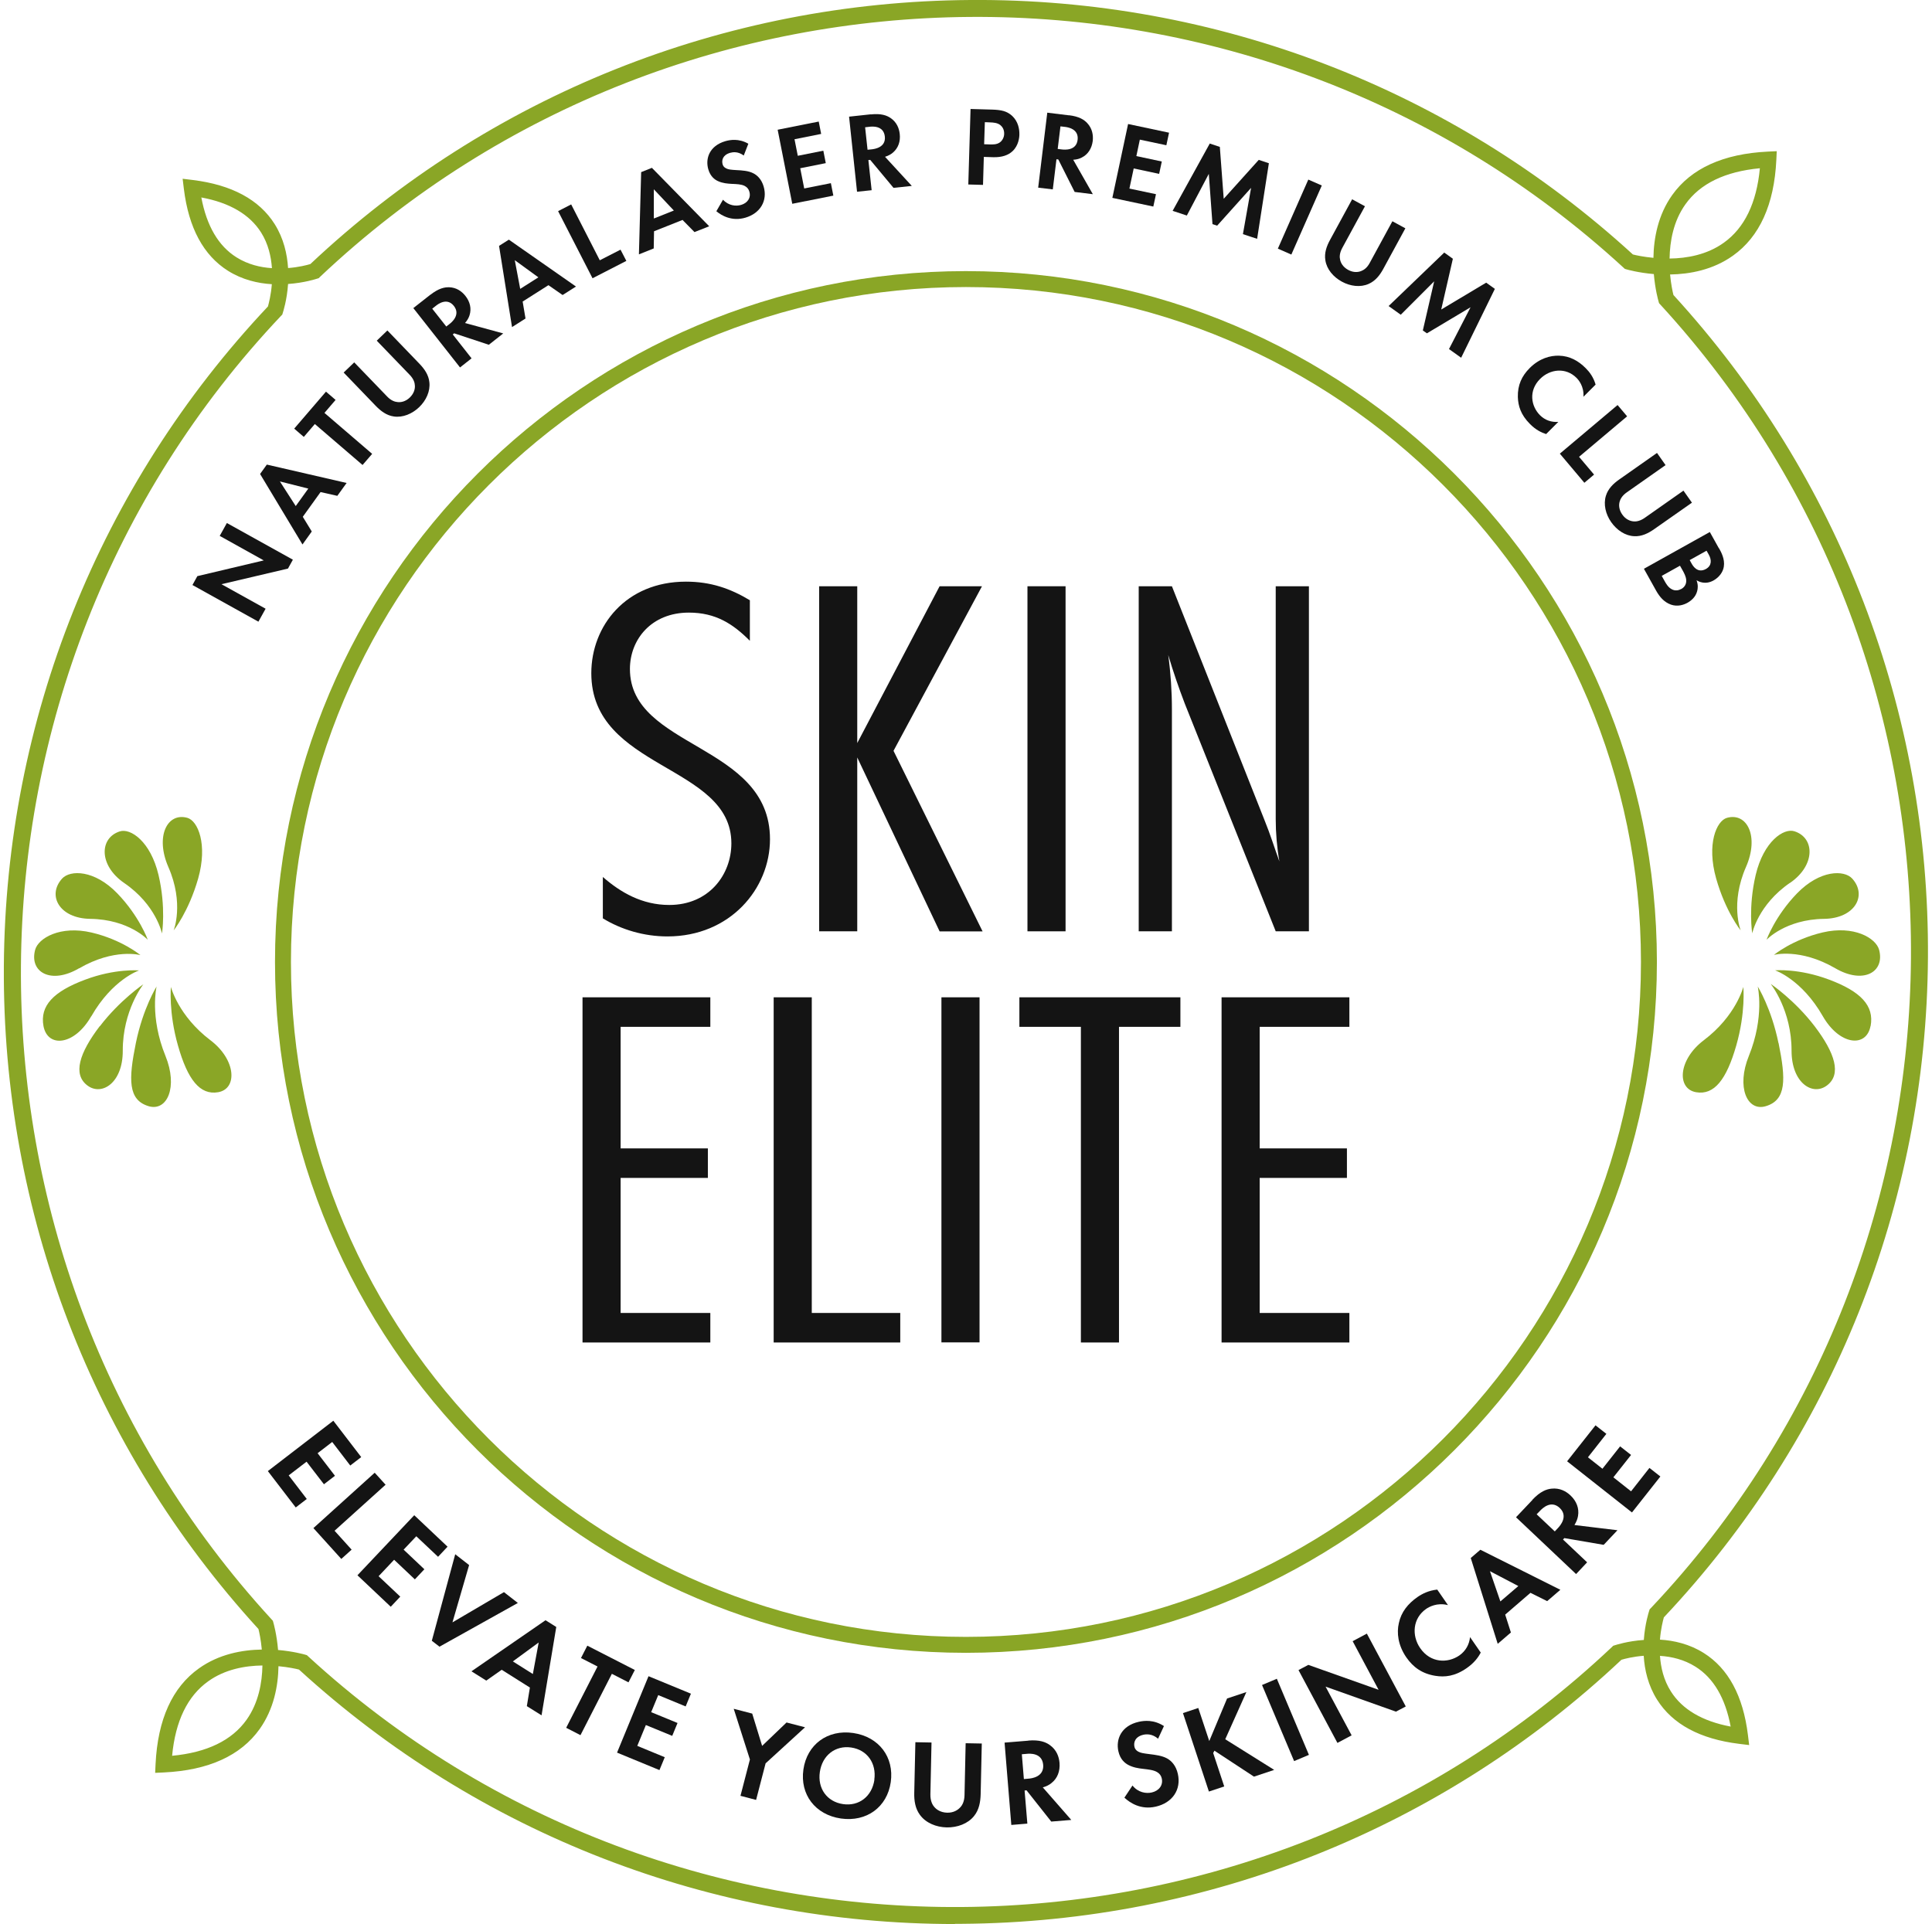 <svg xmlns="http://www.w3.org/2000/svg" width="251" height="250" viewBox="0 0 251 250" fill="none"><g id="Isolation_Mode" clip-path="url(#clip0_2077_6443)"><g id="Group"><path id="Vector" d="M124.087 250C92.417 250 62.194 238.28 38.846 216.937C38.435 216.831 37.453 216.618 36.178 216.499C36.139 219.047 35.581 222.06 33.736 224.662C31.267 228.126 27.086 230.024 21.299 230.303L20.158 230.356L20.211 229.214C20.489 223.427 22.388 219.233 25.852 216.777C28.44 214.932 31.453 214.375 34.015 214.335C33.895 213.061 33.683 212.079 33.577 211.667C12.034 188.107 0.288 157.539 0.5 125.551C0.713 93.536 12.897 63.087 34.811 39.82C34.931 39.382 35.209 38.306 35.316 36.926C33.497 36.82 31.48 36.355 29.622 35.187C26.436 33.183 24.511 29.613 23.887 24.542L23.728 23.228L25.042 23.387C30.099 24.011 33.683 25.936 35.687 29.122C36.855 30.98 37.307 32.997 37.426 34.829C38.806 34.723 39.882 34.444 40.32 34.311C63.601 12.397 94.036 0.213 126.051 0C157.999 -0.239 188.594 11.521 212.141 33.064C212.552 33.17 213.534 33.382 214.809 33.502C214.848 30.953 215.406 27.927 217.251 25.339C219.72 21.874 223.901 19.976 229.688 19.698L230.829 19.644L230.776 20.786C230.497 26.573 228.599 30.767 225.135 33.223C222.547 35.068 219.534 35.625 216.972 35.665C217.092 36.939 217.304 37.922 217.41 38.333C238.952 61.88 250.686 92.448 250.474 124.423C250.261 156.438 238.076 186.886 216.162 210.154C216.043 210.592 215.764 211.667 215.658 213.048C217.477 213.154 219.494 213.618 221.352 214.786C224.538 216.791 226.462 220.361 227.086 225.432L227.246 226.746L225.932 226.586C220.874 225.962 217.291 224.038 215.286 220.852C214.118 218.994 213.654 216.977 213.548 215.145C212.167 215.251 211.092 215.53 210.654 215.662C187.373 237.576 156.938 249.761 124.909 249.974C124.617 249.974 124.339 249.974 124.047 249.974L124.087 250ZM36.099 214.388C38.103 214.561 39.51 214.959 39.643 214.999L39.868 215.065L40.041 215.224C87.838 259.119 162.234 258.575 209.42 214.003L209.579 213.844L209.791 213.778C209.924 213.738 211.451 213.233 213.561 213.087C213.707 210.977 214.211 209.451 214.251 209.318L214.318 209.106L214.477 208.946C259.061 161.773 259.592 87.364 215.698 39.567L215.539 39.395L215.472 39.156C215.432 39.023 215.034 37.616 214.862 35.612C212.857 35.44 211.451 35.041 211.318 35.002L211.092 34.935L210.92 34.776C163.136 -9.132 88.74 -8.588 41.567 35.984L41.408 36.143L41.196 36.209C41.063 36.249 39.536 36.754 37.426 36.9C37.28 39.01 36.776 40.536 36.736 40.669L36.669 40.882L36.51 41.041C-8.074 88.227 -8.605 162.623 35.289 210.42L35.448 210.592L35.515 210.831C35.555 210.964 35.953 212.371 36.125 214.375L36.099 214.388ZM34.094 216.406C31.851 216.432 29.223 216.897 27.047 218.463C24.365 220.374 22.786 223.626 22.361 228.139C26.874 227.714 30.126 226.148 32.037 223.454C33.59 221.264 34.055 218.636 34.094 216.406ZM215.658 215.145C215.764 216.658 216.136 218.304 217.078 219.777C218.552 222.113 221.166 223.653 224.843 224.343C224.153 220.653 222.627 218.038 220.277 216.565C218.804 215.636 217.171 215.251 215.671 215.158L215.658 215.145ZM26.157 25.657C26.847 29.347 28.374 31.962 30.723 33.435C32.197 34.364 33.829 34.749 35.329 34.842C35.223 33.329 34.851 31.683 33.922 30.21C32.449 27.874 29.834 26.334 26.157 25.657ZM228.639 21.861C224.126 22.286 220.874 23.852 218.963 26.547C217.397 28.736 216.946 31.365 216.906 33.594C219.149 33.568 221.777 33.103 223.954 31.537C226.635 29.626 228.215 26.374 228.639 21.861Z" fill="#8AA626"></path><path id="Vector_2" d="M125.493 214.76C75.998 214.76 35.727 174.489 35.727 124.993C35.727 75.498 75.998 35.227 125.493 35.227C174.989 35.227 215.26 75.498 215.26 124.993C215.26 174.489 174.989 214.76 125.493 214.76ZM125.493 37.298C77.139 37.298 37.798 76.639 37.798 124.993C37.798 173.347 77.139 212.689 125.493 212.689C173.848 212.689 213.189 173.347 213.189 124.993C213.189 76.639 173.848 37.298 125.493 37.298Z" fill="#8AA626"></path><g id="Group_2"><path id="Vector_3" d="M33.577 80.781L25.002 76.015L25.639 74.861L34.267 72.817L28.546 69.631L29.475 67.959L38.05 72.724L37.413 73.878L28.772 75.909L34.506 79.095L33.577 80.767V80.781Z" fill="#141414"></path><path id="Vector_4" d="M41.647 63.937L39.337 67.149L40.505 69.06L39.297 70.746L33.789 61.587L34.665 60.366L45.031 62.755L43.824 64.428L41.647 63.937ZM40.054 63.486L36.364 62.556L38.421 65.755L40.054 63.486Z" fill="#141414"></path><path id="Vector_5" d="M42.151 53.65L48.35 58.973L47.102 60.419L40.904 55.097L39.47 56.769L38.222 55.694L42.35 50.889L43.598 51.964L42.164 53.637L42.151 53.65Z" fill="#141414"></path><path id="Vector_6" d="M46.027 47.093L50.301 51.526C50.819 52.071 51.323 52.217 51.655 52.243C52.093 52.296 52.703 52.177 53.248 51.646C53.792 51.115 53.938 50.518 53.898 50.08C53.885 49.748 53.752 49.243 53.221 48.699L48.947 44.266L50.328 42.939L54.495 47.266C55.132 47.929 55.69 48.712 55.783 49.668C55.916 50.823 55.371 52.031 54.455 52.907C53.54 53.783 52.318 54.287 51.164 54.115C50.221 53.982 49.465 53.411 48.814 52.734L44.647 48.407L46.027 47.08V47.093Z" fill="#141414"></path><path id="Vector_7" d="M55.929 38.293C56.991 37.457 57.76 37.311 58.344 37.324C59.327 37.351 60.017 37.882 60.468 38.452C61.066 39.209 61.278 40.098 60.999 40.974C60.906 41.266 60.734 41.611 60.415 41.97L65.379 43.324L63.508 44.797L59.008 43.31L58.822 43.456L61.265 46.562L59.765 47.744L53.699 40.032L55.929 38.28V38.293ZM57.986 42.421L58.411 42.089C58.703 41.864 59.858 40.895 58.968 39.753C58.066 38.612 56.884 39.528 56.606 39.753L56.154 40.111L57.986 42.434V42.421Z" fill="#141414"></path><path id="Vector_8" d="M71.246 37.059L67.901 39.182L68.273 41.386L66.521 42.501L64.835 31.948L66.109 31.139L74.83 37.231L73.091 38.333L71.259 37.059H71.246ZM69.945 36.037L66.879 33.807L67.583 37.536L69.945 36.037Z" fill="#141414"></path><path id="Vector_9" d="M74.206 26.56L77.922 33.82L80.617 32.44L81.373 33.9L76.98 36.156L72.507 27.436L74.206 26.56Z" fill="#141414"></path><path id="Vector_10" d="M88.647 28.59L84.97 30.05L84.931 32.28L83.006 33.05L83.298 22.365L84.692 21.808L92.138 29.4L90.227 30.157L88.66 28.564L88.647 28.59ZM87.545 27.356L84.944 24.595V28.391L87.545 27.356Z" fill="#141414"></path><path id="Vector_11" d="M96.638 20.215C95.868 19.644 95.204 19.764 94.859 19.857C93.863 20.149 93.744 20.852 93.877 21.343C93.943 21.569 94.076 21.755 94.355 21.887C94.647 22.033 94.992 22.06 95.642 22.1C96.452 22.14 97.222 22.193 97.832 22.498C98.363 22.75 98.934 23.281 99.213 24.237C99.743 26.069 98.788 27.714 96.837 28.285C95.098 28.79 93.77 28.033 93.067 27.449L93.93 25.949C94.647 26.732 95.615 26.825 96.279 26.626C97.115 26.387 97.593 25.697 97.354 24.901C97.261 24.555 97.062 24.33 96.744 24.157C96.292 23.931 95.682 23.918 95.085 23.892C94.54 23.865 93.877 23.812 93.279 23.533C92.894 23.361 92.297 22.963 92.018 21.994C91.62 20.613 92.151 18.954 94.235 18.343C94.832 18.171 95.974 17.959 97.222 18.675L96.624 20.215H96.638Z" fill="#141414"></path><path id="Vector_12" d="M106.685 17.401L103.221 18.091L103.646 20.242L106.964 19.578L107.283 21.197L103.964 21.861L104.482 24.489L107.946 23.799L108.265 25.418L102.929 26.48L101.031 16.857L106.367 15.795L106.685 17.414V17.401Z" fill="#141414"></path><path id="Vector_13" d="M113.136 14.866C114.477 14.72 115.207 14.999 115.698 15.331C116.507 15.875 116.813 16.684 116.892 17.414C116.999 18.37 116.707 19.233 116.003 19.83C115.777 20.029 115.446 20.228 114.981 20.374L118.459 24.157L116.083 24.409L113.056 20.773L112.817 20.799L113.242 24.715L111.344 24.914L110.309 15.158L113.136 14.853V14.866ZM112.698 19.459L113.242 19.405C113.614 19.366 115.114 19.166 114.954 17.733C114.795 16.286 113.309 16.432 112.964 16.472L112.393 16.538L112.711 19.472L112.698 19.459Z" fill="#141414"></path><path id="Vector_14" d="M128.944 14.242C130.046 14.282 130.803 14.415 131.506 15.065C132.276 15.795 132.448 16.751 132.435 17.468C132.435 17.852 132.329 18.901 131.559 19.631C131.002 20.162 130.179 20.454 129.051 20.427L127.816 20.388L127.71 24.024L125.799 23.971L126.091 14.162L128.944 14.242ZM127.856 18.742L128.639 18.768C129.011 18.768 129.475 18.795 129.9 18.503C130.258 18.237 130.458 17.799 130.458 17.375C130.471 16.83 130.219 16.459 129.953 16.246C129.568 15.954 129.064 15.915 128.613 15.901L127.949 15.875L127.856 18.755V18.742Z" fill="#141414"></path><path id="Vector_15" d="M138.873 14.972C140.213 15.131 140.864 15.569 141.262 16.007C141.926 16.724 142.045 17.587 141.965 18.317C141.846 19.259 141.368 20.056 140.545 20.467C140.28 20.613 139.908 20.733 139.43 20.759L141.979 25.232L139.616 24.94L137.492 20.719L137.253 20.693L136.776 24.608L134.877 24.383L136.059 14.64L138.873 14.985V14.972ZM137.413 19.352L137.957 19.419C138.315 19.458 139.828 19.605 140.001 18.171C140.173 16.724 138.687 16.525 138.342 16.485L137.771 16.419L137.413 19.352Z" fill="#141414"></path><path id="Vector_16" d="M151.535 18.874L148.084 18.144L147.633 20.281L150.938 20.985L150.593 22.591L147.288 21.887L146.73 24.502L150.181 25.232L149.836 26.838L144.514 25.71L146.558 16.114L151.88 17.242L151.535 18.848V18.874Z" fill="#141414"></path><path id="Vector_17" d="M157.163 18.649L158.477 19.087L158.982 25.83L163.534 20.773L164.848 21.21L163.322 31.033L161.477 30.422L162.539 24.409L158.132 29.32L157.522 29.121L157.044 22.591L154.19 28.006L152.345 27.396L157.163 18.662V18.649Z" fill="#141414"></path><path id="Vector_18" d="M171.724 24.104L167.768 33.077L166.016 32.307L169.972 23.334L171.724 24.104Z" fill="#141414"></path><path id="Vector_19" d="M177.325 26.812L174.378 32.227C174.02 32.891 174.02 33.408 174.1 33.727C174.179 34.152 174.471 34.696 175.148 35.068C175.825 35.439 176.436 35.386 176.847 35.214C177.166 35.094 177.604 34.816 177.949 34.165L180.896 28.75L182.581 29.666L179.714 34.935C179.276 35.745 178.692 36.501 177.816 36.886C176.754 37.364 175.44 37.205 174.325 36.594C173.21 35.983 172.361 34.975 172.188 33.82C172.029 32.878 172.348 31.988 172.799 31.165L175.666 25.896L177.352 26.812H177.325Z" fill="#141414"></path><path id="Vector_20" d="M187.625 32.811L188.753 33.621L187.24 40.218L193.08 36.727L194.209 37.536L189.828 46.483L188.249 45.354L191.05 39.926L185.382 43.31L184.851 42.939L186.324 36.554L181.984 40.895L180.404 39.766L187.598 32.851L187.625 32.811Z" fill="#141414"></path><path id="Vector_21" d="M200.898 56.411C200.261 56.212 199.518 55.853 198.774 55.097C197.553 53.876 197.235 52.721 197.195 51.593C197.155 50.026 197.713 48.845 198.735 47.823C199.996 46.562 201.416 46.177 202.557 46.217C203.911 46.257 205.039 46.854 206.022 47.85C206.513 48.341 207.017 49.005 207.296 49.973L205.716 51.553C205.809 50.186 205.066 49.35 204.814 49.097C203.42 47.704 201.376 47.943 200.088 49.23C198.549 50.77 198.907 52.787 200.075 53.955C200.726 54.606 201.575 54.885 202.451 54.818L200.872 56.398L200.898 56.411Z" fill="#141414"></path><path id="Vector_22" d="M211.384 54.101L205.146 59.358L207.097 61.667L205.836 62.729L202.65 58.946L210.15 52.628L211.384 54.088V54.101Z" fill="#141414"></path><path id="Vector_23" d="M216.388 60.433L211.344 63.977C210.734 64.401 210.495 64.879 210.415 65.198C210.296 65.623 210.322 66.233 210.76 66.857C211.198 67.481 211.769 67.706 212.207 67.746C212.539 67.786 213.056 67.72 213.667 67.295L218.711 63.751L219.812 65.317L214.888 68.768C214.132 69.299 213.269 69.724 212.326 69.671C211.158 69.631 210.057 68.888 209.327 67.852C208.597 66.817 208.291 65.53 208.636 64.415C208.915 63.499 209.605 62.835 210.362 62.304L215.273 58.853L216.375 60.419L216.388 60.433Z" fill="#141414"></path><path id="Vector_24" d="M223.33 71.237C223.595 71.715 224.113 72.631 223.954 73.626C223.848 74.343 223.343 75.007 222.626 75.418C221.525 76.029 220.662 75.551 220.41 75.392C220.635 76.002 220.582 76.48 220.489 76.812C220.29 77.595 219.68 78.073 219.228 78.325C218.724 78.604 217.941 78.856 217.091 78.564C216.162 78.232 215.605 77.528 215.18 76.785L213.574 73.905L222.135 69.127L223.317 71.25L223.33 71.237ZM215.884 74.821L216.282 75.538C216.454 75.843 216.72 76.307 217.158 76.546C217.636 76.825 218.1 76.706 218.445 76.52C218.711 76.374 219.122 76.015 219.069 75.352C219.029 74.9 218.804 74.476 218.605 74.117L218.259 73.507L215.897 74.821H215.884ZM219.52 72.777L219.786 73.255C219.932 73.507 220.529 74.542 221.631 73.931C222.414 73.493 222.374 72.724 221.989 72.047L221.711 71.556L219.52 72.777Z" fill="#141414"></path></g><g id="Group_3"><path id="Vector_25" d="M45.509 190.43L43.16 187.364L41.262 188.824L43.518 191.757L42.085 192.859L39.828 189.926L37.506 191.704L39.855 194.77L38.421 195.872L34.798 191.147L43.306 184.603L46.929 189.328L45.496 190.43H45.509Z" fill="#141414"></path><path id="Vector_26" d="M50.102 192.912L43.465 198.898L45.682 201.354L44.341 202.562L40.718 198.553L48.681 191.359L50.089 192.912H50.102Z" fill="#141414"></path><path id="Vector_27" d="M56.898 202.27L54.084 199.615L52.438 201.354L55.132 203.902L53.898 205.216L51.203 202.668L49.186 204.805L52 207.46L50.766 208.774L46.438 204.685L53.818 196.881L58.145 200.969L56.911 202.283L56.898 202.27Z" fill="#141414"></path><path id="Vector_28" d="M60.946 203.358L58.782 210.804L65.472 206.875L67.277 208.282L57.097 213.963L56.101 213.194L59.141 201.951L60.946 203.358Z" fill="#141414"></path><path id="Vector_29" d="M68.844 219.273L65.18 216.963L63.176 218.37L61.251 217.162L70.874 210.526L72.268 211.402L70.357 222.883L68.445 221.688L68.844 219.273ZM69.228 217.507L69.985 213.419L66.627 215.875L69.215 217.507H69.228Z" fill="#141414"></path><path id="Vector_30" d="M79.489 217.494L75.414 225.458L73.555 224.502L77.63 216.538L75.48 215.437L76.303 213.831L82.475 216.99L81.652 218.596L79.502 217.494H79.489Z" fill="#141414"></path><path id="Vector_31" d="M89.085 221.728L85.515 220.255L84.599 222.471L88.023 223.878L87.333 225.551L83.909 224.144L82.794 226.852L86.364 228.325L85.674 229.997L80.165 227.728L84.254 217.799L89.762 220.069L89.072 221.741L89.085 221.728Z" fill="#141414"></path><path id="Vector_32" d="M97.421 228.604L95.323 222.033L97.726 222.657L99.013 226.852L102.186 223.812L104.588 224.436L99.465 229.121L98.23 233.873L96.2 233.342L97.434 228.59L97.421 228.604Z" fill="#141414"></path><path id="Vector_33" d="M115.724 231.564C115.26 234.802 112.592 236.767 109.247 236.289C105.902 235.798 103.911 233.156 104.376 229.918C104.84 226.679 107.508 224.688 110.853 225.179C114.198 225.67 116.189 228.325 115.724 231.564ZM113.587 231.258C113.893 229.108 112.658 227.369 110.588 227.064C108.517 226.759 106.831 228.086 106.513 230.236C106.194 232.387 107.442 234.112 109.526 234.417C111.596 234.723 113.282 233.422 113.601 231.258H113.587Z" fill="#141414"></path><path id="Vector_34" d="M121.02 226.4L120.874 233.143C120.861 233.966 121.113 234.47 121.352 234.749C121.644 235.121 122.202 235.506 123.038 235.532C123.874 235.559 124.445 235.187 124.763 234.829C125.016 234.563 125.294 234.072 125.308 233.249L125.454 226.506L127.551 226.546L127.405 233.117C127.378 234.125 127.206 235.161 126.542 235.97C125.746 236.966 124.378 237.47 122.998 237.444C121.618 237.417 120.277 236.86 119.52 235.824C118.897 234.988 118.751 233.953 118.777 232.944L118.923 226.374L121.02 226.414V226.4Z" fill="#141414"></path><path id="Vector_35" d="M133.603 226.161C135.077 226.042 135.86 226.36 136.391 226.745C137.267 227.369 137.585 228.259 137.652 229.068C137.731 230.117 137.399 231.059 136.603 231.683C136.351 231.895 135.979 232.108 135.475 232.24L139.178 236.475L136.576 236.687L133.364 232.625L133.112 232.652L133.471 236.952L131.387 237.125L130.511 226.427L133.603 226.175V226.161ZM133.006 231.165L133.603 231.112C134.001 231.086 135.647 230.9 135.528 229.32C135.395 227.728 133.763 227.847 133.378 227.887L132.754 227.94L133.019 231.165H133.006Z" fill="#141414"></path><path id="Vector_36" d="M150.46 225.922C149.664 225.246 148.92 225.325 148.549 225.405C147.447 225.657 147.261 226.427 147.381 226.958C147.434 227.21 147.567 227.422 147.872 227.595C148.177 227.767 148.549 227.821 149.266 227.913C150.142 228.02 150.978 228.126 151.628 228.484C152.199 228.803 152.783 229.413 153.022 230.488C153.486 232.533 152.318 234.258 150.142 234.749C148.204 235.187 146.81 234.258 146.08 233.581L147.129 232.002C147.859 232.917 148.907 233.077 149.637 232.904C150.566 232.692 151.124 231.975 150.938 231.099C150.858 230.727 150.659 230.449 150.314 230.25C149.836 229.971 149.159 229.918 148.522 229.838C147.925 229.772 147.208 229.666 146.571 229.32C146.16 229.095 145.536 228.63 145.297 227.555C144.952 226.015 145.642 224.237 147.965 223.719C148.628 223.573 149.889 223.414 151.217 224.277L150.46 225.909V225.922Z" fill="#141414"></path><path id="Vector_37" d="M157.097 226.241L159.42 220.693L161.928 219.857L159.181 225.989L165.539 229.971L162.91 230.847L157.774 227.475L157.614 227.781L159.048 232.121L157.057 232.785L153.686 222.591L155.677 221.927L157.11 226.241H157.097Z" fill="#141414"></path><path id="Vector_38" d="M165.884 218.131L170.051 228.02L168.127 228.829L163.959 218.941L165.884 218.131Z" fill="#141414"></path><path id="Vector_39" d="M173.755 226.467L168.698 217.003L169.972 216.326L179.104 219.565L175.732 213.247L177.577 212.264L182.634 221.728L181.36 222.405L172.215 219.153L175.6 225.484L173.755 226.467Z" fill="#141414"></path><path id="Vector_40" d="M192.377 214.72C192.045 215.37 191.501 216.087 190.545 216.751C188.992 217.826 187.691 217.945 186.457 217.746C184.758 217.467 183.603 216.645 182.701 215.344C181.599 213.738 181.453 212.132 181.732 210.911C182.037 209.464 182.913 208.375 184.174 207.499C184.798 207.075 185.608 206.663 186.722 206.544L188.116 208.561C186.669 208.19 185.621 208.827 185.302 209.039C183.524 210.26 183.378 212.517 184.506 214.149C185.86 216.114 188.103 216.127 189.589 215.105C190.412 214.534 190.89 213.671 190.983 212.716L192.377 214.733V214.72Z" fill="#141414"></path><path id="Vector_41" d="M198.828 206.968L195.549 209.796L196.292 212.118L194.58 213.592L191.076 202.442L192.324 201.367L202.717 206.57L201.004 208.044L198.814 206.955L198.828 206.968ZM197.248 206.079L193.571 204.154L194.925 208.083L197.248 206.092V206.079Z" fill="#141414"></path><path id="Vector_42" d="M199.093 194.863C200.115 193.788 200.911 193.496 201.562 193.43C202.624 193.31 203.46 193.762 204.044 194.319C204.801 195.036 205.185 195.978 205.013 196.974C204.96 197.306 204.827 197.704 204.548 198.155L210.136 198.832L208.344 200.73L203.234 199.854L203.062 200.04L206.194 203L204.761 204.526L196.956 197.146L199.093 194.89V194.863ZM201.987 198.991L202.398 198.553C202.677 198.261 203.778 197.027 202.637 195.938C201.482 194.85 200.341 196.031 200.075 196.31L199.637 196.761L201.987 198.978V198.991Z" fill="#141414"></path><path id="Vector_43" d="M208.69 186.315L206.3 189.355L208.185 190.842L210.481 187.935L211.902 189.05L209.605 191.956L211.902 193.775L214.291 190.735L215.711 191.85L212.021 196.522L203.593 189.873L207.283 185.2L208.703 186.315H208.69Z" fill="#141414"></path></g></g><g id="Group_4"><path id="Vector_44" d="M97.394 83.236C95.244 81.086 93.001 79.599 89.497 79.599C84.625 79.599 81.838 83.09 81.838 86.926C81.838 97.279 100.035 96.602 100.035 109.039C100.035 115.49 94.846 121.675 86.709 121.675C83.67 121.675 80.723 120.799 78.32 119.326V113.95C80.63 115.968 83.431 117.587 86.948 117.587C92.138 117.587 95.018 113.618 95.018 109.583C95.018 99.296 76.821 100.04 76.821 87.47C76.821 81.351 81.294 75.577 89.112 75.577C92.311 75.577 94.859 76.453 97.421 77.993V83.236H97.394Z" fill="#141414"></path><path id="Vector_45" d="M122.069 121.011L111.371 98.421V121.011H106.42V76.175H111.371V96.549L122.069 76.175H127.577L116.083 97.558L127.657 121.025H122.069V121.011Z" fill="#141414"></path><path id="Vector_46" d="M133.484 121.011V76.175H138.435V121.011H133.484Z" fill="#141414"></path><path id="Vector_47" d="M165.738 121.011L153.924 91.425C153.128 89.342 152.411 87.258 151.774 85.108C152.093 87.457 152.252 89.82 152.252 92.169V121.011H147.938V76.175H152.252L164.304 106.623C165.021 108.375 165.578 110.181 166.215 111.933C165.897 110.114 165.738 108.229 165.738 106.424V76.175H170.051V121.011H165.738Z" fill="#141414"></path><path id="Vector_48" d="M75.679 174.423V129.586H92.284V133.422H80.63V149.217H91.965V153.053H80.63V170.6H92.284V174.436H75.679V174.423Z" fill="#141414"></path><path id="Vector_49" d="M100.513 174.423V129.586H105.464V170.6H116.959V174.436H100.513V174.423Z" fill="#141414"></path><path id="Vector_50" d="M122.308 174.423V129.586H127.259V174.423H122.308Z" fill="#141414"></path><path id="Vector_51" d="M145.377 133.422V174.436H140.426V133.422H132.435V129.586H153.354V133.422H145.377Z" fill="#141414"></path><path id="Vector_52" d="M158.703 174.423V129.586H175.308V133.422H163.654V149.217H174.989V153.053H163.654V170.6H175.308V174.436H158.703V174.423Z" fill="#141414"></path></g><path id="Vector_53" d="M230.444 124.091C230.444 124.091 232.847 122.087 236.789 121.157C240.864 120.202 243.717 121.887 244.129 123.414C244.899 126.321 242.072 127.94 238.421 125.803C233.829 123.148 230.444 124.078 230.444 124.078V124.091ZM240.638 114.162C239.589 113.008 236.444 113.021 233.471 116.074C230.604 119.034 229.502 122.113 229.502 122.113C229.502 122.113 231.957 119.458 236.975 119.392C240.983 119.339 242.616 116.353 240.638 114.162ZM232.555 114.72C235.86 112.45 235.807 108.88 233.139 108.017C231.745 107.552 229.13 109.318 228.095 113.685C227.099 117.919 227.644 121.277 227.644 121.277C227.644 121.277 228.4 117.56 232.555 114.707V114.72ZM226.834 112.649C228.573 108.681 226.98 105.535 224.365 106.265C222.998 106.65 221.697 109.689 222.958 114.149C224.179 118.463 226.144 120.892 226.144 120.892C226.144 120.892 224.75 117.401 226.834 112.649ZM243.027 133.316C243.518 130.661 241.713 128.816 237.638 127.29C233.696 125.803 230.617 126.082 230.617 126.082C230.617 126.082 234.068 127.237 236.815 132.041C238.992 135.838 242.483 136.169 243.014 133.316H243.027ZM230.073 127.887C230.073 127.887 232.767 131.258 232.754 136.528C232.754 140.709 235.475 142.434 237.333 141.054C239.284 139.607 238.408 136.833 235.74 133.329C233.152 129.944 230.086 127.874 230.086 127.874L230.073 127.887ZM231.055 135.532C230.126 130.993 228.36 128.179 228.36 128.179C228.36 128.179 229.276 132.094 227.206 137.205C225.56 141.253 226.98 144.452 229.396 143.735C232.103 142.939 232.024 140.244 231.068 135.532H231.055ZM225.573 135.838C226.807 131.537 226.489 128.232 226.489 128.232C226.489 128.232 225.546 132.002 221.339 135.174C218.021 137.696 217.808 141.465 220.343 141.917C222.706 142.328 224.299 140.284 225.573 135.838Z" fill="#8AA626"></path><path id="Vector_54" d="M10.269 125.816C6.632 127.953 3.792 126.334 4.562 123.427C4.96 121.901 7.827 120.215 11.902 121.171C15.844 122.1 18.246 124.104 18.246 124.104C18.246 124.104 14.861 123.162 10.269 125.83V125.816ZM11.729 119.392C16.746 119.458 19.202 122.113 19.202 122.113C19.202 122.113 18.1 119.034 15.233 116.074C12.273 113.008 9.114 113.008 8.066 114.162C6.088 116.353 7.721 119.339 11.729 119.392ZM21.047 121.29C21.047 121.29 21.591 117.932 20.596 113.698C19.56 109.318 16.945 107.566 15.552 108.03C12.884 108.893 12.831 112.463 16.136 114.733C20.303 117.587 21.047 121.303 21.047 121.303V121.29ZM22.56 120.892C22.56 120.892 24.511 118.463 25.745 114.149C27.006 109.689 25.706 106.65 24.339 106.265C21.724 105.535 20.144 108.681 21.87 112.649C23.954 117.401 22.56 120.892 22.56 120.892ZM11.862 132.055C14.609 127.25 18.06 126.095 18.06 126.095C18.06 126.095 14.981 125.816 11.039 127.303C6.964 128.829 5.159 130.674 5.65 133.329C6.194 136.183 9.672 135.864 11.848 132.055H11.862ZM12.963 133.329C10.296 136.833 9.42 139.607 11.371 141.054C13.216 142.434 15.963 140.722 15.95 136.528C15.937 131.258 18.631 127.887 18.631 127.887C18.631 127.887 15.565 129.958 12.977 133.342L12.963 133.329ZM19.308 143.735C21.724 144.439 23.144 141.253 21.498 137.205C19.414 132.094 20.343 128.179 20.343 128.179C20.343 128.179 18.578 130.993 17.649 135.532C16.693 140.244 16.614 142.939 19.321 143.735H19.308ZM28.347 141.917C30.882 141.465 30.67 137.696 27.352 135.174C23.157 132.002 22.202 128.232 22.202 128.232C22.202 128.232 21.896 131.55 23.117 135.838C24.378 140.297 25.985 142.328 28.347 141.917Z" fill="#8AA626"></path></g><defs><clipPath id="clip0_2077_6443"><rect width="250" height="250" fill="white" transform="translate(0.5)"></rect></clipPath></defs></svg>